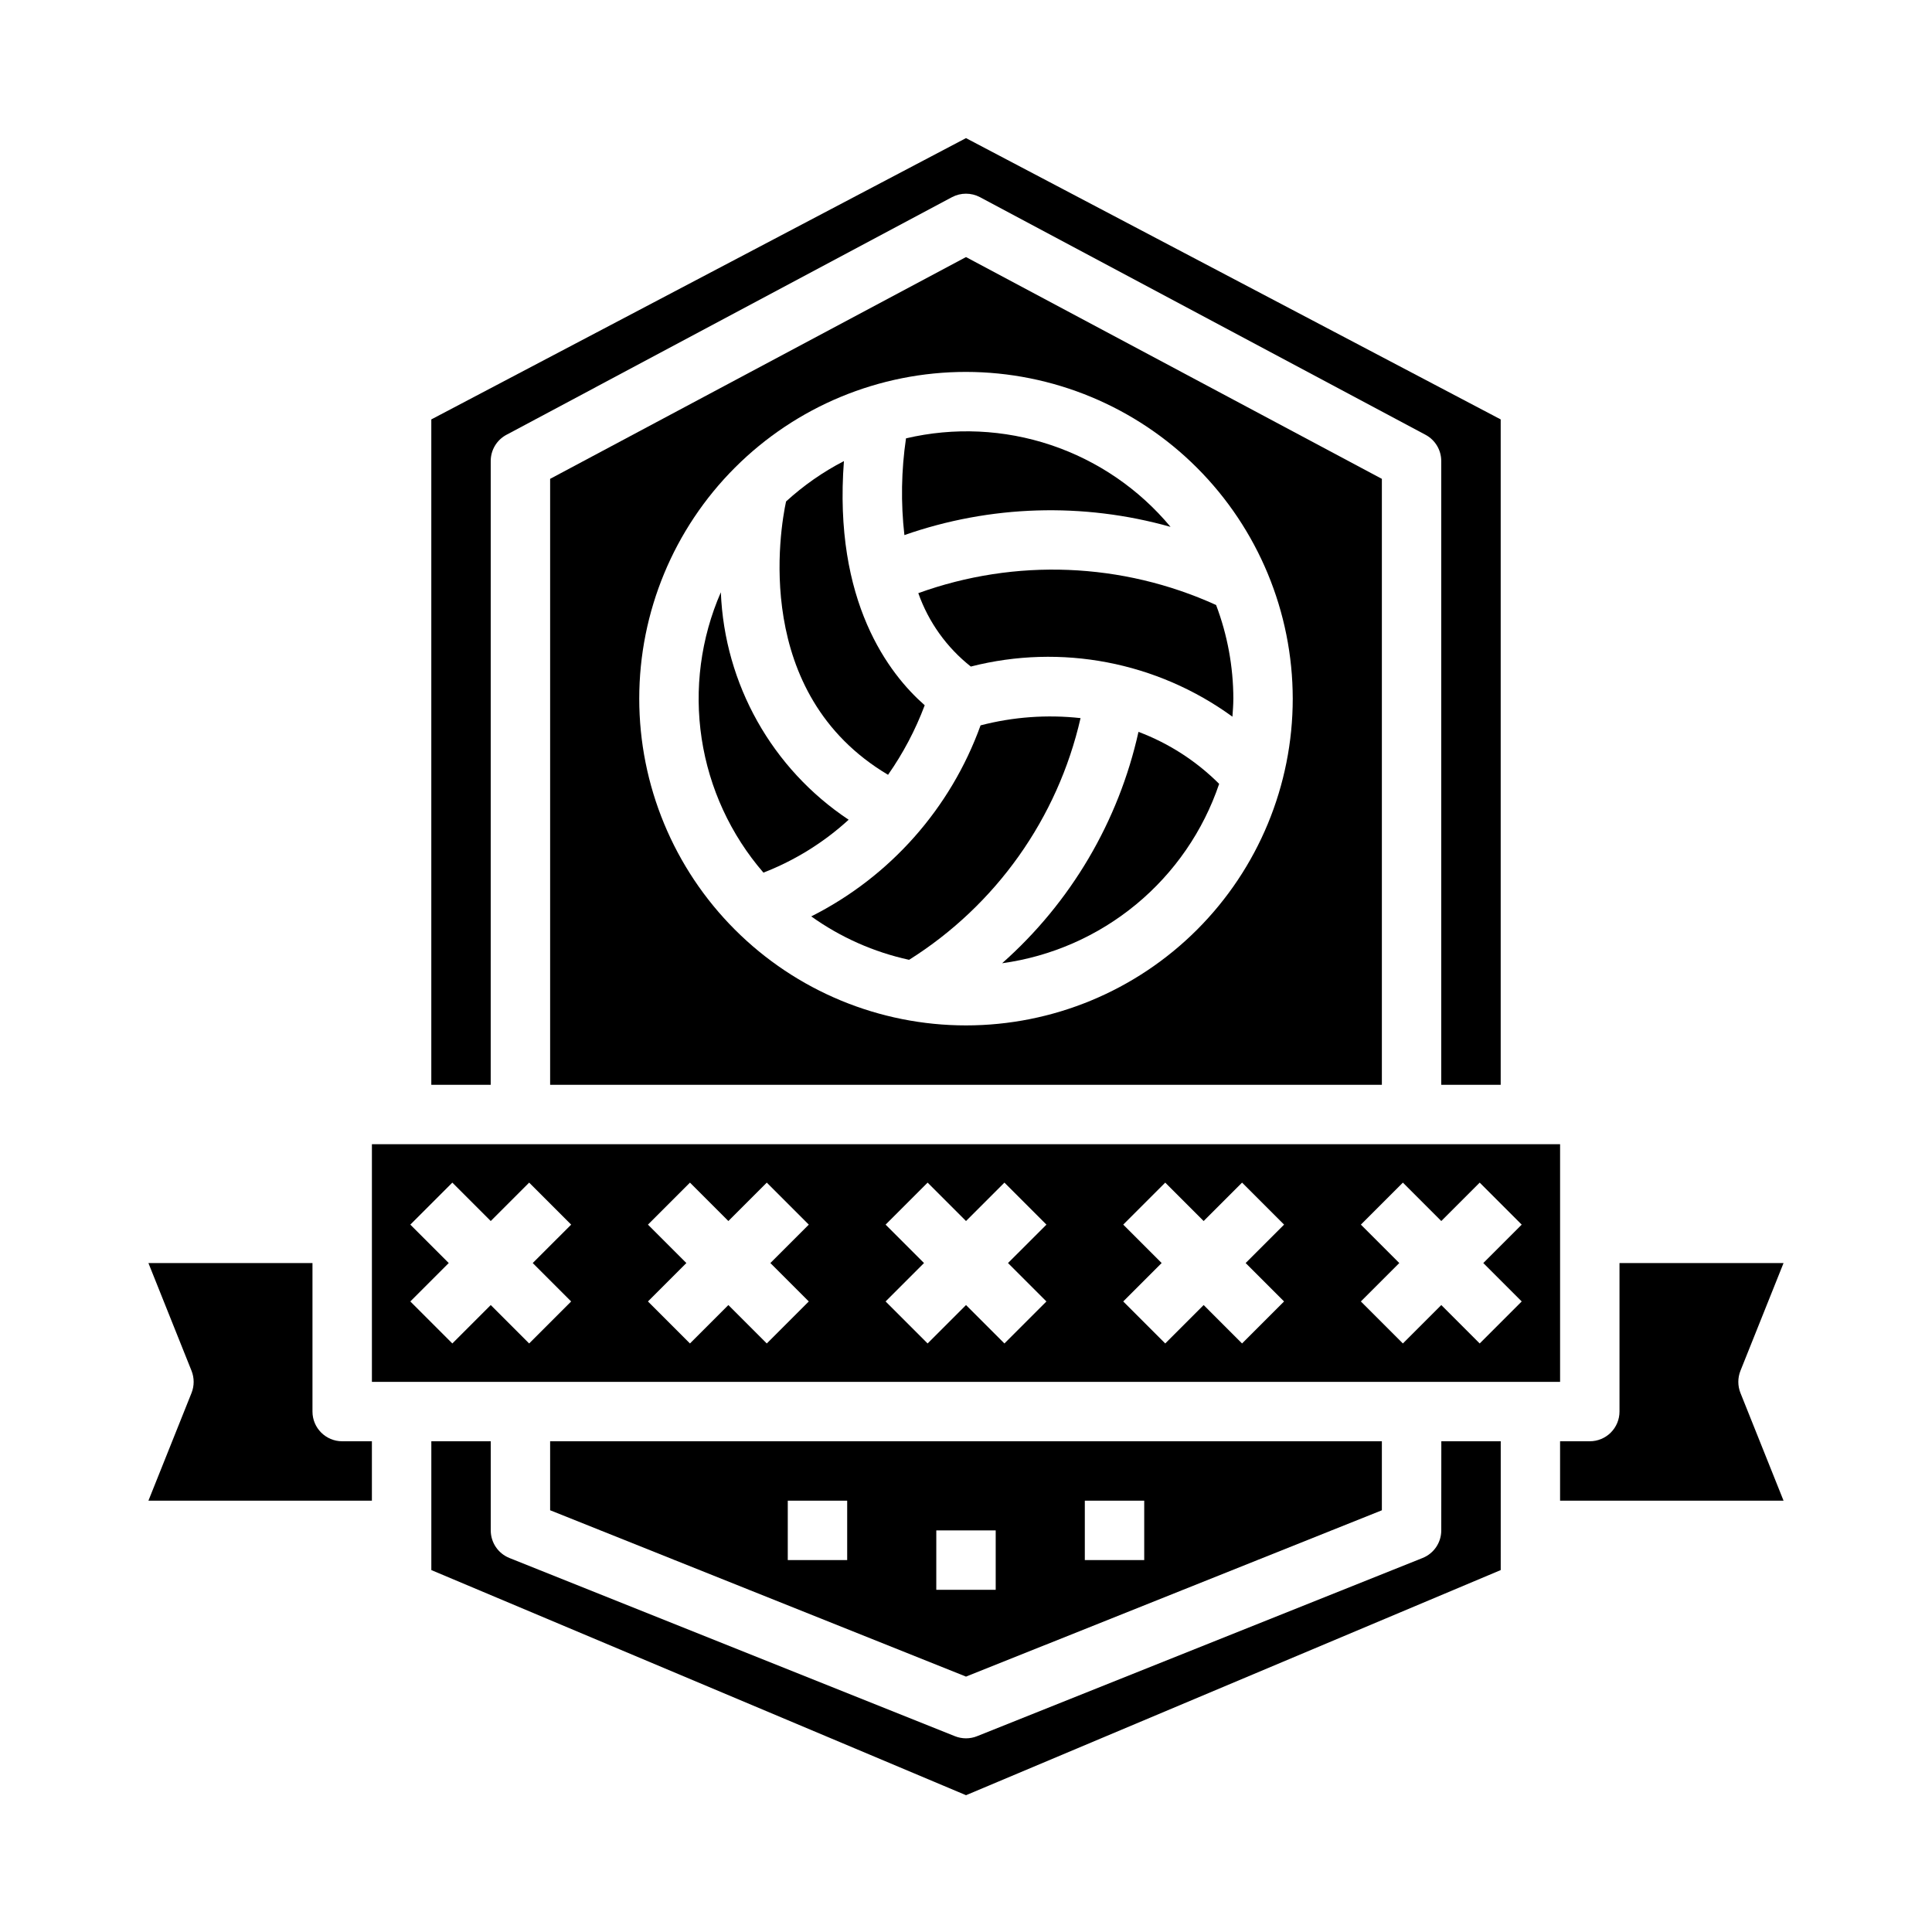 <?xml version="1.0" encoding="UTF-8"?>
<!-- Uploaded to: SVG Repo, www.svgrepo.com, Generator: SVG Repo Mixer Tools -->
<svg fill="#000000" width="800px" height="800px" version="1.1" viewBox="144 144 512 512" xmlns="http://www.w3.org/2000/svg">
 <g>
  <path d="m409.57 399.27c13.059-1.801 25.355-7.199 35.516-15.598 10.16-8.395 17.777-19.457 22.004-31.941-6.066-6.059-13.355-10.758-21.379-13.781-5.277 23.738-17.93 45.203-36.141 61.32z"/>
  <path d="m387.36 301.19c2.707 7.672 7.535 14.414 13.918 19.453 23.934-6.121 49.355-1.25 69.328 13.289 0.109-1.574 0.242-3.148 0.242-4.777l0.004-0.004c-0.02-8.48-1.566-16.887-4.574-24.82-24.887-11.309-53.211-12.434-78.918-3.141z"/>
  <path d="m289.79 270.9v160.59h220.42v-160.59l-110.21-58.773zm196.8 58.25c0 22.969-9.121 44.992-25.363 61.23-16.238 16.242-38.262 25.363-61.227 25.363-22.969 0-44.992-9.121-61.23-25.363-16.238-16.238-25.363-38.262-25.363-61.23 0-22.965 9.125-44.988 25.363-61.227 16.238-16.242 38.262-25.363 61.23-25.363 22.957 0.027 44.965 9.16 61.199 25.391 16.234 16.234 25.363 38.242 25.391 61.199z"/>
  <path d="m403.86 336.23c-7.934 21.992-23.988 40.109-44.871 50.625 7.773 5.555 16.598 9.469 25.93 11.508 23.035-14.488 39.375-37.527 45.438-64.055-8.875-0.977-17.855-0.328-26.496 1.922z"/>
  <path d="m226.81 518.08v-39.359h-43.477l11.43 28.566c0.742 1.879 0.742 3.965 0 5.844l-11.43 28.566h59.223v-15.746h-7.871c-4.348 0-7.875-3.523-7.875-7.871z"/>
  <path d="m379.34 349.33c4.004-5.711 7.269-11.902 9.719-18.43-9.445-8.273-24.246-27.418-21.41-64.707-5.562 2.875-10.719 6.477-15.336 10.703-1.543 7.18-9.184 50.926 27.027 72.434z"/>
  <path d="m541.7 431.49v-176.34l-141.7-74.547-141.7 74.547v176.34h15.742l0.004-165.31c-0.004-2.91 1.598-5.582 4.164-6.953l118.08-62.977h-0.004c2.32-1.227 5.098-1.227 7.418 0l118.08 62.977h-0.004c2.566 1.371 4.168 4.043 4.164 6.953v165.31z"/>
  <path d="m335.03 300.96c-5.316 12.188-7.078 25.633-5.082 38.777 2 13.145 7.672 25.461 16.371 35.52 8.332-3.234 15.988-7.988 22.582-14.02-20.301-13.5-32.898-35.918-33.871-60.277z"/>
  <path d="m384.1 260.17c-1.25 8.488-1.395 17.105-0.426 25.633 22.73-7.953 47.355-8.715 70.535-2.176-8.355-10.035-19.34-17.547-31.723-21.691-12.383-4.144-25.676-4.754-38.387-1.766z"/>
  <path d="m557.44 447.23h-314.88v62.977h314.88zm-262.08 41.668-11.133 11.133-10.176-10.18-10.18 10.18-11.133-11.133 10.18-10.18-10.18-10.18 11.133-11.133 10.18 10.18 10.18-10.18 11.133 11.133-10.184 10.18zm62.977 0-11.133 11.133-10.176-10.18-10.18 10.18-11.133-11.133 10.18-10.18-10.18-10.18 11.133-11.133 10.18 10.18 10.18-10.18 11.133 11.133-10.184 10.18zm62.977 0-11.133 11.133-10.176-10.18-10.18 10.18-11.133-11.133 10.18-10.18-10.18-10.18 11.133-11.133 10.18 10.18 10.18-10.18 11.133 11.133-10.184 10.18zm62.977 0-11.133 11.133-10.176-10.18-10.18 10.18-11.133-11.133 10.18-10.18-10.18-10.18 11.133-11.133 10.18 10.18 10.18-10.18 11.133 11.133-10.184 10.18zm62.977 0-11.133 11.133-10.18-10.18-10.18 10.18-11.133-11.133 10.184-10.18-10.18-10.18 11.133-11.133 10.176 10.18 10.18-10.18 11.133 11.133-10.18 10.18z"/>
  <path d="m400 588.32 110.21-44.082v-18.289h-220.42v18.285zm31.488-46.625h15.742v15.742h-15.742zm-39.359 7.871h15.742v15.742l-15.746 0.004zm-39.359-7.871h15.742v15.742h-15.746z"/>
  <path d="m525.95 549.57c0.004 3.223-1.957 6.117-4.949 7.312l-118.08 47.23v0.004c-1.875 0.746-3.965 0.746-5.84 0l-118.08-47.23v-0.004c-2.988-1.195-4.949-4.09-4.949-7.312v-23.617h-15.746v34.133l141.7 59.66 141.7-59.66 0.004-34.133h-15.746z"/>
  <path d="m616.66 478.72h-43.477v39.359c0 2.09-0.828 4.09-2.305 5.566-1.477 1.477-3.481 2.305-5.566 2.305h-7.875v15.742h59.223l-11.43-28.566v0.004c-0.742-1.879-0.742-3.965 0-5.844z"/>
 </g>
</svg>